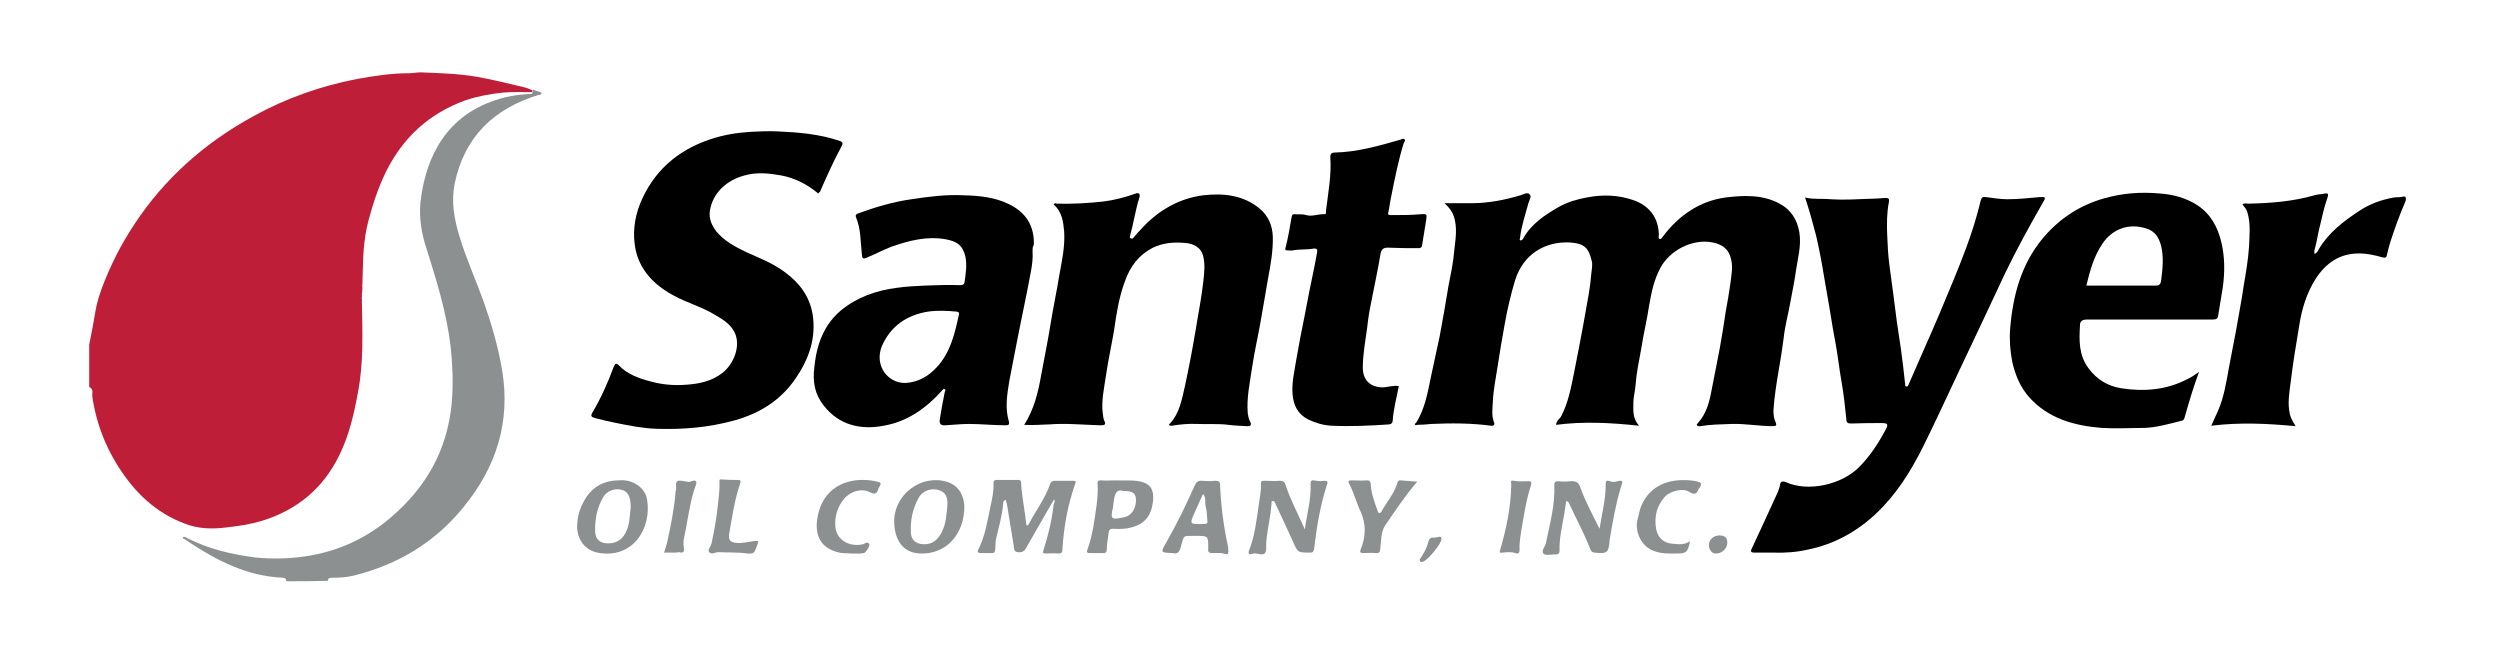 <svg width="153" height="40" viewBox="0 0 153 40" fill="none" xmlns="http://www.w3.org/2000/svg">
<path d="M5.46 21.092C5.595 20.418 5.729 19.744 5.837 19.07C5.917 18.558 6.079 18.072 6.24 17.614C6.751 16.265 7.396 14.971 8.202 13.758C10.056 10.926 12.529 8.742 15.486 7.124C17.475 6.019 19.625 5.264 21.855 4.832C22.904 4.643 23.952 4.482 25.027 4.482C25.269 4.482 25.511 4.428 25.726 4.428C27.07 4.482 28.387 4.509 29.731 4.805C30.537 4.967 31.316 5.156 32.096 5.345C32.23 5.372 32.338 5.425 32.472 5.479C32.499 5.506 32.499 5.533 32.553 5.506L32.58 5.533C32.58 5.56 32.553 5.587 32.553 5.641C31.961 5.641 31.37 5.614 30.779 5.668C29.999 5.749 29.247 5.884 28.521 6.127C26.263 6.936 24.651 8.419 23.603 10.549C23.146 11.493 22.823 12.463 22.554 13.488C22.393 14.081 22.312 14.675 22.259 15.268C22.205 15.996 22.205 16.724 22.178 17.452L22.151 17.479L22.178 17.506C22.178 17.668 22.178 17.829 22.151 17.991H22.124C22.124 17.991 22.124 18.018 22.151 18.018C22.151 18.099 22.151 18.153 22.151 18.234C22.151 18.234 22.124 18.234 22.124 18.261C22.124 18.261 22.124 18.288 22.151 18.288C22.151 18.369 22.151 18.423 22.151 18.504C22.151 18.504 22.151 18.504 22.124 18.504L22.151 18.531C22.178 20.364 22.259 22.198 21.909 24.005C21.667 25.326 21.372 26.62 20.78 27.834C19.786 29.883 18.2 31.204 16.023 31.878C15.297 32.094 14.572 32.202 13.819 32.283C12.959 32.391 12.099 32.364 11.293 32.04C9.788 31.474 8.605 30.476 7.664 29.182C6.589 27.699 5.917 26.081 5.649 24.274C5.622 24.085 5.756 23.816 5.46 23.681C5.46 22.764 5.46 21.928 5.46 21.092Z" fill="#BF1E39"/>
<path d="M17.528 35.573C17.501 35.465 17.501 35.384 17.34 35.357C15.136 35.276 13.255 34.305 11.481 33.119C11.427 33.092 11.373 33.038 11.32 33.011C11.266 32.984 11.185 32.984 11.185 32.876C11.293 32.822 11.373 32.876 11.454 32.93C12.771 33.604 14.169 33.928 15.62 34.117C16.668 34.224 17.716 34.197 18.765 34.036C20.512 33.766 22.097 33.092 23.495 32.013C25.726 30.261 27.177 28.049 27.58 25.218C27.768 23.897 27.715 22.549 27.58 21.227C27.338 19.151 26.72 17.182 26.102 15.214C25.806 14.324 25.645 13.38 25.726 12.437C25.968 10.198 26.909 7.394 30.026 6.235C30.779 5.938 31.558 5.803 32.364 5.749C32.472 5.749 32.633 5.803 32.58 5.587C32.58 5.56 32.606 5.533 32.606 5.479C32.741 5.533 32.875 5.587 33.01 5.614C33.063 5.641 33.144 5.641 33.144 5.722C33.117 5.776 33.063 5.803 32.983 5.803C30.214 6.639 28.414 8.392 27.822 11.25C27.607 12.356 27.795 13.407 28.118 14.459C28.521 15.807 29.112 17.102 29.596 18.45C30.08 19.825 30.483 21.2 30.725 22.629C31.263 25.811 30.376 28.589 28.36 31.043C26.613 33.2 24.355 34.548 21.667 35.222C21.237 35.33 20.78 35.357 20.35 35.357C20.216 35.357 20.082 35.357 20.055 35.546C19.195 35.573 18.361 35.573 17.528 35.573Z" fill="#8C9091"/>
<path d="M100.31 26.054C98.536 25.865 96.897 25.784 95.23 26C95.257 25.73 95.472 25.622 95.553 25.461C95.983 24.625 96.144 23.735 96.332 22.818C96.574 21.578 96.816 20.364 97.031 19.124C97.165 18.342 97.327 17.587 97.381 16.805C97.407 16.508 97.488 16.212 97.407 15.942C97.219 15.16 96.951 14.89 96.037 14.836C94.558 14.783 93.242 15.537 92.731 17.128C92.462 18.018 92.247 18.935 92.086 19.852C91.924 20.715 91.79 21.551 91.656 22.414C91.548 23.142 91.387 23.87 91.36 24.625C91.333 25.056 91.279 25.461 91.441 25.865C91.495 25.973 91.414 26.081 91.253 26.054C90.043 25.892 88.807 25.892 87.597 25.946C87.302 25.973 87.033 26 86.737 26C86.683 26 86.657 26.054 86.603 26C86.549 25.919 86.63 25.919 86.656 25.892C87.221 25.002 87.382 23.978 87.597 22.953C87.758 22.171 87.947 21.362 88.108 20.58C88.296 19.555 88.484 18.531 88.645 17.506C88.78 16.805 88.941 16.104 88.995 15.376C89.076 14.648 89.21 13.947 88.968 13.219C88.861 12.922 88.672 12.679 88.404 12.437C88.968 12.437 89.505 12.437 90.016 12.437C91.064 12.437 92.059 12.248 93.053 11.951C93.242 11.897 93.483 11.735 93.618 11.897C93.752 12.032 93.591 12.248 93.537 12.437C93.349 13.138 93.107 13.839 93.026 14.567C93.026 14.621 92.973 14.675 93.026 14.702C93.08 14.729 93.134 14.702 93.188 14.648C93.698 13.704 94.532 13.165 95.418 12.652C95.956 12.356 96.52 12.194 97.112 12.086C98.079 11.897 99.02 11.924 99.961 12.248C100.901 12.571 101.52 13.299 101.52 14.405C101.52 14.486 101.466 14.594 101.573 14.621C101.681 14.648 101.708 14.54 101.762 14.486C102.729 13.191 104.019 12.302 105.605 12.086C106.707 11.951 107.863 11.897 108.911 12.463C109.61 12.841 109.986 13.434 110.12 14.216C110.255 15.052 110.013 15.834 109.905 16.616C109.825 17.209 109.69 17.83 109.583 18.423C109.448 19.205 109.233 19.96 109.153 20.742C109.072 21.389 108.965 22.036 108.857 22.656C108.723 23.465 108.588 24.274 108.535 25.11C108.535 25.38 108.561 25.622 108.669 25.838C108.75 26.027 108.696 26.081 108.508 26.081C107.648 26.081 106.814 25.919 105.954 25.946C105.309 25.973 104.691 25.973 104.073 26.081C103.992 26.081 103.912 26.108 103.858 26.027C103.804 25.946 103.885 25.946 103.912 25.892C104.422 25.326 104.611 24.625 104.745 23.897C104.906 23.034 105.094 22.171 105.256 21.281C105.39 20.553 105.497 19.852 105.605 19.124C105.712 18.531 105.82 17.937 105.901 17.344C105.954 16.859 106.062 16.4 105.954 15.915C105.82 15.241 105.39 14.944 104.799 14.836C103.589 14.594 102.165 15.322 101.6 16.427C101.224 17.128 101.063 17.91 100.928 18.692C100.794 19.582 100.579 20.445 100.445 21.335C100.31 22.09 100.149 22.818 100.095 23.573C100.068 23.951 99.961 24.301 99.961 24.679C99.961 25.137 99.907 25.596 100.31 26.054Z" fill="black"/>
<path d="M110.47 12.086C111.007 12.22 111.518 12.14 112.029 12.194C112.835 12.248 113.614 12.194 114.394 12.167C114.716 12.167 115.066 12.14 115.388 12.113C115.603 12.113 115.63 12.194 115.603 12.355C115.469 13.03 115.469 13.704 115.496 14.378C115.523 14.998 115.55 15.618 115.63 16.211C115.711 16.805 115.791 17.425 115.872 18.018C115.953 18.584 116.006 19.124 116.087 19.69C116.168 20.229 116.248 20.768 116.329 21.308C116.436 22.063 116.517 22.791 116.598 23.546C116.598 23.6 116.598 23.654 116.678 23.654C116.759 23.654 116.786 23.6 116.813 23.519C117.001 23.087 117.189 22.656 117.377 22.225C117.807 21.227 118.264 20.229 118.694 19.205C119.259 17.856 119.823 16.535 120.334 15.16C120.683 14.216 120.979 13.272 121.221 12.274C121.274 12.086 121.355 12.032 121.516 12.059C121.973 12.113 122.403 12.194 122.86 12.194C123.532 12.194 124.204 12.113 124.876 12.059C125.091 12.059 125.252 12.032 125.064 12.328C124.231 13.784 123.425 15.241 122.699 16.751C121.785 18.692 120.871 20.661 119.93 22.629C119.178 24.22 118.452 25.811 117.673 27.375C116.92 28.885 116.033 30.287 114.797 31.447C113.614 32.552 112.244 33.307 110.658 33.631C109.959 33.793 109.233 33.847 108.508 33.82C108.131 33.82 107.755 33.82 107.379 33.82C107.164 33.82 107.11 33.766 107.218 33.55C107.674 32.579 108.131 31.582 108.588 30.584C108.723 30.287 108.884 29.991 108.938 29.667C108.965 29.478 109.072 29.424 109.287 29.505C110.658 30.125 112.674 29.667 113.749 28.615C114.448 27.914 114.958 27.132 115.415 26.269C115.576 25.973 115.523 25.892 115.173 25.892C114.555 25.892 113.91 25.892 113.292 25.919C113.077 25.919 112.996 25.865 112.996 25.649C112.916 24.867 112.835 24.112 112.701 23.357C112.566 22.602 112.486 21.847 112.351 21.092C112.217 20.364 112.082 19.636 111.975 18.908C111.867 18.234 111.733 17.56 111.625 16.886C111.491 16.05 111.33 15.214 111.142 14.405C110.954 13.677 110.738 12.895 110.47 12.086Z" fill="black"/>
<path d="M50.077 11.843C49.405 11.277 48.652 10.899 47.819 10.738C47.066 10.603 46.314 10.522 45.561 10.738C44.54 11.007 43.599 11.762 43.438 12.949C43.384 13.407 43.572 13.812 43.841 14.162C44.325 14.755 44.997 15.106 45.669 15.429C46.502 15.807 47.362 16.131 48.088 16.697C48.921 17.317 49.539 18.126 49.727 19.205C49.969 20.661 49.512 21.955 48.706 23.142C47.792 24.49 46.502 25.299 44.943 25.73C43.384 26.162 41.798 26.296 40.186 26.242C39.352 26.215 38.546 26.054 37.74 25.892C37.31 25.811 36.88 25.703 36.45 25.595C36.154 25.514 36.127 25.46 36.288 25.191C36.799 24.328 37.202 23.411 37.552 22.467C37.632 22.279 37.686 22.171 37.874 22.36C38.412 22.926 39.138 23.169 39.863 23.357C40.562 23.546 41.261 23.6 41.986 23.546C42.793 23.492 43.572 23.33 44.217 22.818C44.782 22.387 45.319 21.389 45.024 20.499C44.809 19.906 44.298 19.582 43.787 19.285C42.954 18.773 42.013 18.53 41.153 18.045C40.024 17.425 39.164 16.535 38.896 15.268C38.707 14.351 38.815 13.38 39.164 12.49C39.971 10.495 41.449 9.2 43.465 8.526C44.271 8.257 45.077 8.122 45.937 8.068C46.475 8.041 47.039 8.014 47.577 8.041C48.84 8.095 50.13 8.203 51.34 8.607C51.608 8.688 51.608 8.769 51.474 9.012C50.99 9.902 50.587 10.818 50.184 11.735C50.13 11.762 50.103 11.816 50.077 11.843Z" fill="black"/>
<path d="M62.682 26C63.3 25.029 63.542 23.978 63.73 22.899C63.919 21.875 64.133 20.85 64.295 19.825C64.456 18.827 64.671 17.83 64.832 16.832C64.994 15.942 65.182 15.079 65.128 14.189C65.074 13.569 64.994 12.949 64.483 12.518C64.537 12.41 64.617 12.437 64.671 12.464C65.639 12.491 66.579 12.437 67.547 12.329C68.192 12.248 68.81 12.086 69.428 11.87C69.509 11.843 69.616 11.79 69.697 11.843C69.778 11.897 69.751 12.032 69.724 12.113C69.482 12.868 69.375 13.677 69.159 14.432C69.133 14.486 69.133 14.567 69.213 14.594C69.267 14.621 69.348 14.594 69.375 14.54C69.509 14.378 69.67 14.189 69.832 14.028C70.853 12.895 72.143 12.14 73.648 11.951C74.858 11.816 76.094 11.924 77.115 12.787C77.626 13.219 77.868 13.812 77.895 14.459C77.921 15.349 77.76 16.212 77.599 17.075C77.438 17.965 77.303 18.854 77.142 19.717C76.981 20.634 76.766 21.551 76.631 22.468C76.497 23.412 76.282 24.328 76.363 25.299C76.389 25.461 76.416 25.623 76.497 25.784C76.631 26.027 76.524 26.108 76.282 26.081C75.906 26.054 75.556 26.054 75.18 26C74.535 25.919 73.917 25.973 73.272 25.946C72.734 25.919 72.224 25.973 71.713 26.054C71.659 26.054 71.605 26.054 71.579 26.027C71.498 25.946 71.579 25.946 71.605 25.919C72.197 25.272 72.331 24.436 72.519 23.627C72.761 22.495 72.976 21.389 73.164 20.257C73.326 19.232 73.54 18.207 73.648 17.183C73.702 16.697 73.755 16.212 73.648 15.726C73.514 15.106 73.003 14.89 72.465 14.864C71.82 14.81 71.175 14.864 70.557 15.16C69.67 15.618 69.159 16.32 68.837 17.236C68.488 18.18 68.326 19.178 68.192 20.149C68.031 21.119 67.816 22.063 67.681 23.007C67.574 23.762 67.386 24.544 67.493 25.326C67.52 25.461 67.52 25.623 67.574 25.73C67.735 26.027 67.547 26.027 67.332 26.027C66.284 26 65.262 25.892 64.214 25.973C63.623 26 63.166 26.027 62.682 26Z" fill="black"/>
<path d="M63.193 15.376C63.246 16.158 63.005 16.967 62.87 17.776C62.709 18.611 62.521 19.447 62.36 20.283C62.171 21.281 61.956 22.306 61.768 23.33C61.634 24.139 61.499 24.975 61.741 25.784C61.795 26 61.715 26.027 61.526 26.027C60.774 26.027 60.048 25.946 59.296 25.946C58.812 25.946 58.355 26 57.871 26.027C57.548 26.054 57.468 25.919 57.522 25.622C57.602 25.083 57.71 24.544 57.817 24.005C57.844 23.924 57.898 23.843 57.817 23.816C57.737 23.762 57.683 23.87 57.629 23.924C56.662 25.002 55.506 25.811 54.081 26.054C52.684 26.323 51.367 26.027 50.426 24.84C49.862 24.139 49.727 23.357 49.835 22.494C49.889 21.982 49.969 21.497 50.13 21.011C50.399 20.202 50.829 19.528 51.474 18.989C52.469 18.18 53.624 17.776 54.888 17.614C55.452 17.533 56.017 17.506 56.581 17.479C57.307 17.452 58.032 17.425 58.758 17.452C58.892 17.452 59 17.425 59.027 17.29C59.107 16.751 59.188 16.212 59.081 15.699C58.919 15.025 58.597 14.782 57.898 14.648C56.715 14.432 55.613 14.729 54.538 15.106C54.054 15.295 53.598 15.537 53.141 15.726C52.791 15.888 52.764 15.861 52.737 15.457C52.657 14.729 52.684 14 52.388 13.299C52.334 13.137 52.415 13.111 52.523 13.057C53.571 12.679 54.646 12.355 55.775 12.194C56.85 12.032 57.898 11.897 58.973 11.951C59.914 11.978 60.854 12.059 61.741 12.49C62.79 13.003 63.3 13.812 63.273 14.971C63.193 15.106 63.193 15.214 63.193 15.376ZM55.425 23.438C56.232 23.384 56.85 23.007 57.36 22.441C58.167 21.551 58.435 20.418 58.677 19.286C58.704 19.205 58.731 19.097 58.543 19.07C57.952 19.016 57.387 18.989 56.796 19.07C55.479 19.286 54.511 19.96 53.974 21.173C53.49 22.36 54.323 23.465 55.425 23.438Z" fill="black"/>
<path d="M134.579 22.764C134.229 23.708 133.96 24.625 133.692 25.569C133.665 25.703 133.557 25.758 133.477 25.758C132.724 25.946 131.998 26.162 131.219 26.189C130.359 26.189 129.499 26.243 128.639 26.189C126.945 26.054 125.36 25.623 124.177 24.301C123.64 23.681 123.344 22.98 123.156 22.171C123.021 21.497 122.968 20.796 123.021 20.122C123.183 18.099 123.693 16.185 125.01 14.594C126.005 13.407 127.241 12.571 128.773 12.14C129.902 11.816 131.031 11.736 132.186 11.843C132.993 11.897 133.799 12.113 134.498 12.571C135.304 13.111 135.734 13.92 135.949 14.836C136.164 15.753 136.164 16.67 136.03 17.614C135.949 18.153 135.842 18.72 135.761 19.259C135.734 19.502 135.654 19.555 135.412 19.555C132.858 19.555 130.278 19.555 127.725 19.555C127.429 19.555 127.295 19.663 127.295 19.906C127.241 20.823 127.214 21.713 127.805 22.522C128.316 23.223 128.988 23.627 129.821 23.762C131.219 23.978 132.59 23.87 133.88 23.196C134.122 23.088 134.337 22.926 134.579 22.764ZM127.832 17.479C129.203 17.479 130.574 17.479 131.945 17.479C132.186 17.479 132.24 17.344 132.267 17.129C132.348 16.454 132.428 15.78 132.267 15.079C132.133 14.54 131.891 14.135 131.326 13.974C130.278 13.65 129.284 14.001 128.666 14.917C128.155 15.672 127.913 16.535 127.698 17.425C127.698 17.533 127.752 17.506 127.832 17.479Z" fill="black"/>
<path d="M85.608 23.627C85.474 24.328 85.286 25.029 85.232 25.73C85.232 25.865 85.178 25.946 85.017 25.973C83.834 26.054 82.679 26.108 81.496 26.054C80.985 26.027 80.528 25.892 80.072 25.676C79.427 25.353 79.158 24.813 79.104 24.112C79.05 23.411 79.212 22.764 79.319 22.09C79.48 21.173 79.641 20.283 79.83 19.393C80.018 18.369 80.233 17.317 80.448 16.292C80.502 15.996 80.555 15.726 80.609 15.429C80.636 15.268 80.582 15.187 80.394 15.214C79.964 15.294 79.534 15.241 79.131 15.322C79.023 15.348 78.889 15.322 78.781 15.322C78.647 15.322 78.647 15.268 78.674 15.16C78.835 14.54 78.943 13.892 79.05 13.272C79.077 13.137 79.104 13.11 79.238 13.11C79.48 13.137 79.695 13.083 79.937 13.164C80.314 13.272 80.69 13.083 81.066 13.11C81.174 13.11 81.147 13.002 81.147 12.922C81.281 11.816 81.496 10.71 81.415 9.605C81.415 9.389 81.523 9.335 81.684 9.335C83.055 9.308 84.372 8.931 85.689 8.553C85.769 8.526 85.877 8.445 85.958 8.526C86.038 8.607 85.931 8.688 85.904 8.769C85.581 9.821 85.366 10.899 85.151 11.978C85.071 12.328 85.044 12.652 84.963 13.002C84.909 13.191 85.071 13.164 85.178 13.164C85.769 13.164 86.361 13.164 86.952 13.11C87.355 13.083 87.328 13.11 87.275 13.515C87.194 14.027 87.113 14.512 87.033 14.998C87.006 15.187 86.898 15.187 86.791 15.187C86.2 15.187 85.608 15.187 85.044 15.16C84.694 15.133 84.533 15.214 84.479 15.591C84.318 16.562 84.103 17.533 83.915 18.503C83.808 19.016 83.727 19.528 83.673 20.04C83.566 20.849 83.404 21.658 83.404 22.494C83.404 23.249 83.834 23.681 84.587 23.708C84.883 23.708 85.232 23.573 85.608 23.627Z" fill="black"/>
<path d="M140.491 26.081C138.744 25.919 137.078 25.838 135.331 26.054C135.492 25.703 135.6 25.434 135.734 25.164C136.11 24.301 136.245 23.412 136.406 22.522C136.541 21.767 136.702 21.038 136.836 20.284C136.997 19.34 137.186 18.396 137.32 17.452C137.454 16.67 137.589 15.888 137.642 15.079C137.669 14.378 137.75 13.677 137.535 12.976C137.481 12.787 137.347 12.652 137.239 12.518C137.347 12.41 137.481 12.464 137.589 12.464C138.959 12.437 140.33 12.329 141.647 11.951C141.808 11.897 141.97 11.897 142.158 11.87C142.48 11.789 142.534 11.843 142.427 12.14C142.212 12.733 142.104 13.353 141.943 13.974C141.835 14.405 141.782 14.864 141.647 15.295C141.62 15.349 141.647 15.43 141.647 15.538C141.808 15.484 141.862 15.349 141.916 15.241C142.507 14.243 143.421 13.542 144.362 12.922C145.007 12.491 145.733 12.221 146.512 12.086C146.7 12.059 146.888 12.086 147.076 12.032C147.265 11.978 147.265 12.194 147.211 12.329C146.861 13.138 146.566 13.947 146.297 14.783C146.216 15.052 146.136 15.322 146.082 15.591C146.055 15.78 146.001 15.78 145.813 15.753C145.356 15.618 144.872 15.511 144.362 15.511C143.179 15.511 142.346 16.104 141.728 17.048C141.163 17.938 140.868 18.908 140.706 19.96C140.518 21.093 140.33 22.225 140.196 23.331C140.115 24.005 139.981 24.679 140.142 25.353C140.196 25.596 140.33 25.811 140.491 26.081Z" fill="black"/>
<path d="M64.51 30.557C64.294 30.935 64.106 31.258 63.918 31.582C63.542 32.229 63.166 32.903 62.789 33.55C62.682 33.766 62.494 33.82 62.279 33.793C62.037 33.766 62.064 33.55 62.037 33.388C61.903 32.553 61.768 31.744 61.634 30.908C61.607 30.8 61.58 30.692 61.553 30.584C61.419 30.638 61.392 30.719 61.392 30.827C61.338 31.555 61.123 32.256 60.962 32.957C60.908 33.173 60.935 33.388 60.908 33.604C60.908 33.793 60.827 33.874 60.666 33.847C60.451 33.847 60.236 33.847 60.021 33.847C59.914 33.847 59.779 33.82 59.86 33.658C60.29 32.822 60.424 31.905 60.612 31.015C60.72 30.53 60.827 30.072 60.8 29.586C60.8 29.424 60.854 29.371 61.016 29.371C61.446 29.371 61.876 29.371 62.306 29.371C62.494 29.371 62.494 29.479 62.494 29.613C62.547 30.476 62.736 31.312 62.816 32.148C62.897 32.175 62.924 32.121 62.951 32.094C63.381 31.258 63.972 30.503 64.268 29.613C64.321 29.479 64.402 29.424 64.563 29.424C64.94 29.424 65.316 29.424 65.692 29.424C65.853 29.424 65.853 29.479 65.8 29.613C65.343 30.908 65.101 32.256 65.02 33.631C65.02 33.82 64.966 33.874 64.778 33.874C64.536 33.847 64.268 33.874 64.026 33.874C63.864 33.874 63.784 33.874 63.864 33.658C64.16 32.741 64.375 31.824 64.483 30.881C64.51 30.773 64.59 30.719 64.51 30.557Z" fill="#8C9091"/>
<path d="M79.856 32.391C79.991 31.42 80.26 30.503 80.206 29.587C80.206 29.425 80.287 29.371 80.421 29.398C80.636 29.452 80.851 29.452 81.066 29.425C81.2 29.425 81.281 29.452 81.227 29.613C80.797 30.908 80.582 32.256 80.421 33.604C80.394 33.766 80.34 33.82 80.179 33.82C79.426 33.82 79.426 33.82 79.131 33.146C78.781 32.364 78.405 31.582 78.056 30.827C78.029 30.746 77.975 30.638 77.894 30.665C77.76 30.692 77.841 30.8 77.814 30.881C77.76 31.582 77.599 32.256 77.518 32.93C77.491 33.119 77.491 33.308 77.491 33.523C77.491 33.874 77.384 33.982 77.034 33.901C76.873 33.874 76.766 33.847 76.604 33.901C76.47 33.955 76.362 33.901 76.443 33.685C76.793 32.795 76.9 31.852 77.034 30.908C77.088 30.476 77.196 30.045 77.169 29.587C77.169 29.425 77.249 29.425 77.384 29.425C77.706 29.425 78.002 29.452 78.325 29.425C78.513 29.425 78.62 29.479 78.674 29.667C78.969 30.584 79.426 31.42 79.803 32.283C79.803 32.283 79.803 32.31 79.856 32.391Z" fill="#8C9091"/>
<path d="M97.891 32.364C98.026 31.474 98.267 30.611 98.267 29.694C98.267 29.506 98.267 29.344 98.536 29.452C98.671 29.506 98.832 29.506 98.993 29.452C99.396 29.344 99.289 29.532 99.208 29.775C98.886 30.827 98.698 31.932 98.509 33.038V33.065C98.456 33.847 98.348 33.901 97.569 33.82C97.38 33.793 97.354 33.658 97.3 33.55C96.951 32.633 96.467 31.771 96.064 30.881C96.037 30.8 96.01 30.692 95.849 30.665C95.822 30.908 95.768 31.177 95.741 31.42C95.607 32.175 95.418 32.93 95.445 33.712C95.445 33.874 95.365 33.928 95.23 33.928C94.962 33.928 94.639 34.009 94.478 33.901C94.29 33.739 94.558 33.469 94.612 33.227C94.854 32.04 95.177 30.908 95.123 29.694C95.123 29.506 95.177 29.452 95.365 29.452C95.607 29.479 95.875 29.479 96.117 29.452C96.467 29.425 96.628 29.532 96.736 29.883C97.031 30.719 97.488 31.528 97.891 32.364Z" fill="#8C9091"/>
<path d="M37.901 29.398C38.788 29.317 39.487 29.91 39.594 30.53C39.917 32.283 38.761 34.251 36.557 33.82C35.805 33.658 35.348 33.038 35.321 32.283C35.321 31.744 35.429 31.258 35.67 30.8C36.127 29.856 36.88 29.398 37.901 29.398ZM38.6 31.042C38.6 30.422 38.439 30.099 38.089 29.991C37.659 29.856 37.176 30.018 36.934 30.395C36.531 31.069 36.396 31.797 36.423 32.553C36.45 33.038 36.745 33.254 37.229 33.254C37.767 33.254 38.143 32.984 38.358 32.445C38.546 32.013 38.546 31.474 38.6 31.042Z" fill="#8C9091"/>
<path d="M54.726 31.716C54.78 31.069 55.156 30.099 56.285 29.586C57.092 29.236 58.247 29.317 58.731 30.045C59.08 30.584 59.054 31.15 58.946 31.716C58.677 33.038 57.683 33.901 56.366 33.874C55.425 33.874 54.673 33.227 54.726 31.716ZM57.978 30.962C58.005 30.557 57.952 30.18 57.522 30.018C57.038 29.829 56.473 30.018 56.231 30.449C55.855 31.123 55.694 31.878 55.748 32.633C55.775 33.065 56.07 33.281 56.5 33.307C57.065 33.334 57.387 33.038 57.629 32.579C57.898 32.067 57.925 31.501 57.978 30.962Z" fill="#8C9091"/>
<path d="M73.191 32.795C72.358 32.822 72.492 32.66 72.25 33.523C72.17 33.793 72.062 33.928 71.766 33.847H71.74C71.014 33.82 71.014 33.82 71.39 33.173C72.035 32.04 72.6 30.881 73.11 29.721C73.218 29.505 73.325 29.398 73.567 29.424C73.836 29.451 74.105 29.451 74.374 29.424C74.589 29.424 74.669 29.478 74.669 29.694C74.723 30.962 74.884 32.202 75.153 33.442C75.18 33.55 75.153 33.658 75.18 33.766C75.18 33.901 75.099 33.955 74.992 33.901C74.723 33.82 74.454 33.847 74.185 33.847C73.97 33.847 73.917 33.766 73.944 33.577V33.55C73.944 32.795 73.944 32.795 73.191 32.795ZM73.621 30.233C73.46 30.611 73.299 30.934 73.137 31.312C72.788 32.094 72.788 32.094 73.648 32.067C73.675 32.067 73.702 32.067 73.702 32.067C73.863 32.067 73.917 32.013 73.89 31.851C73.863 31.555 73.863 31.231 73.782 30.962C73.728 30.719 73.836 30.449 73.621 30.233Z" fill="#8C9091"/>
<path d="M68.246 29.398C68.837 29.424 69.267 29.37 69.697 29.451C70.288 29.559 70.665 29.829 70.557 30.719C70.477 31.447 70.154 31.959 69.482 32.202C69.052 32.364 68.622 32.391 68.165 32.364C67.95 32.337 67.869 32.418 67.843 32.633C67.816 32.957 67.735 33.281 67.735 33.604C67.735 33.766 67.681 33.874 67.493 33.847C67.224 33.847 66.956 33.847 66.687 33.847C66.499 33.847 66.499 33.766 66.552 33.631C66.875 32.741 66.982 31.824 67.117 30.881C67.171 30.422 67.198 29.991 67.171 29.559C67.171 29.398 67.251 29.398 67.386 29.398C67.708 29.424 68.058 29.398 68.246 29.398ZM68.73 30.045C68.407 29.937 68.273 30.125 68.192 30.476C68.165 30.665 68.138 30.881 68.111 31.069C67.95 31.77 68.004 31.824 68.73 31.663C68.783 31.663 68.81 31.663 68.864 31.636C69.294 31.528 69.59 30.988 69.509 30.449C69.455 30.152 69.267 30.045 68.73 30.045Z" fill="#8C9091"/>
<path d="M86.737 29.478C85.985 30.341 85.393 31.258 84.775 32.148C84.506 32.552 84.533 33.065 84.48 33.523C84.453 33.766 84.453 33.874 84.157 33.847C83.915 33.82 83.673 33.847 83.431 33.847C83.243 33.847 83.216 33.793 83.27 33.631C83.593 32.849 83.619 32.094 83.27 31.312C83.001 30.746 82.867 30.152 82.571 29.613C82.49 29.451 82.517 29.398 82.706 29.398C83.028 29.398 83.324 29.424 83.646 29.398C83.834 29.398 83.861 29.451 83.888 29.613C83.915 30.18 84.103 30.692 84.291 31.204C84.318 31.285 84.318 31.393 84.426 31.393C84.533 31.393 84.56 31.285 84.587 31.231C84.909 30.665 85.34 30.18 85.528 29.532C85.555 29.424 85.608 29.398 85.716 29.398C86.011 29.424 86.361 29.451 86.737 29.478Z" fill="#8C9091"/>
<path d="M103.428 33.119C103.294 33.793 103.213 33.874 102.622 33.874C102.165 33.874 101.708 33.901 101.278 33.739C100.391 33.469 100.015 32.418 100.23 31.744C100.31 31.474 100.337 31.204 100.445 30.962C101.009 29.64 102.245 29.236 103.67 29.425C103.75 29.425 103.831 29.452 103.885 29.479C104.1 29.506 104.154 29.613 104.046 29.802C104.019 29.829 103.992 29.883 103.965 29.91C103.858 30.18 103.75 30.341 103.374 30.099C102.998 29.856 102.218 30.045 101.896 30.395C101.385 30.962 101.224 31.636 101.358 32.391C101.466 32.93 101.842 33.254 102.407 33.281C102.756 33.308 103.079 33.362 103.428 33.119Z" fill="#8C9091"/>
<path d="M52.066 33.874C51.85 33.847 51.609 33.874 51.367 33.82C50.157 33.55 49.862 32.687 50.023 31.717C50.372 29.559 52.254 29.128 53.705 29.479C53.92 29.532 53.947 29.613 53.813 29.802C53.786 29.829 53.759 29.883 53.759 29.91C53.678 30.207 53.544 30.288 53.248 30.126C52.711 29.856 52.012 30.072 51.609 30.584C51.232 31.07 51.071 31.663 51.125 32.256C51.206 33.038 51.958 33.496 52.818 33.308C52.926 33.281 53.06 33.119 53.194 33.281C53.275 33.362 53.006 33.82 52.872 33.847C52.63 33.901 52.361 33.874 52.066 33.874Z" fill="#8C9091"/>
<path d="M46.421 33.146C46.341 33.335 46.287 33.523 46.206 33.712C46.126 33.874 45.964 33.901 45.776 33.874C45.185 33.793 44.567 33.82 43.949 33.793C43.761 33.793 43.519 33.982 43.384 33.766C43.304 33.604 43.519 33.443 43.545 33.254C43.707 32.526 43.841 31.771 43.922 31.016C43.975 30.503 44.056 29.991 44.029 29.479C44.029 29.371 44.029 29.317 44.164 29.344C44.486 29.371 44.809 29.371 45.131 29.371C45.346 29.371 45.346 29.425 45.292 29.613C44.943 30.611 44.809 31.663 44.621 32.688C44.567 33.038 44.701 33.2 45.078 33.227C45.427 33.254 45.776 33.173 46.099 33.119C46.233 33.119 46.314 33.065 46.421 33.146Z" fill="#8C9091"/>
<path d="M92.65 29.425C92.946 29.479 93.214 29.452 93.483 29.452C93.698 29.425 93.752 29.506 93.698 29.694C93.403 30.584 93.268 31.528 93.107 32.445C93.053 32.849 92.972 33.227 92.999 33.631C92.999 33.82 92.946 33.928 92.731 33.847C92.489 33.766 92.22 33.793 91.951 33.82C91.763 33.847 91.763 33.82 91.817 33.631C92.193 32.337 92.462 31.043 92.489 29.694C92.462 29.398 92.462 29.398 92.65 29.425Z" fill="#8C9091"/>
<path d="M41.315 33.82C41.1 33.82 40.885 33.82 40.643 33.82C40.697 33.604 40.777 33.415 40.831 33.199C41.046 32.175 41.261 31.177 41.342 30.125C41.342 30.098 41.342 30.072 41.342 30.072C41.449 29.883 41.288 29.586 41.449 29.451C41.584 29.37 41.825 29.451 42.04 29.478H42.067C42.255 29.559 42.497 29.29 42.605 29.478C42.659 29.613 42.524 29.829 42.471 30.017C42.175 30.988 42.067 32.013 41.852 32.984C41.825 33.172 41.825 33.361 41.852 33.523C41.879 33.739 41.852 33.874 41.557 33.793C41.503 33.793 41.395 33.82 41.315 33.82Z" fill="#8C9091"/>
<path d="M105.229 32.768C105.551 32.768 105.712 32.903 105.712 33.2C105.712 33.577 105.363 33.901 104.987 33.874C104.772 33.874 104.583 33.631 104.583 33.361C104.583 33.038 104.852 32.768 105.229 32.768Z" fill="#8C9091"/>
<path d="M88.215 32.957C88.215 32.984 88.215 32.984 88.215 33.011C88.189 33.307 87.382 34.278 87.114 34.359C87.033 34.386 86.952 34.44 86.898 34.332C86.845 34.224 86.925 34.197 86.952 34.144C87.14 33.847 87.329 33.523 87.409 33.173C87.463 32.984 87.543 32.876 87.758 32.903C87.866 32.903 87.974 32.876 88.081 32.849C88.162 32.849 88.215 32.849 88.215 32.957Z" fill="#8C9091"/>
<path d="M32.553 5.452C32.526 5.479 32.499 5.452 32.472 5.425C32.499 5.425 32.526 5.452 32.553 5.452Z" fill="#8C9091"/>
<path d="M22.151 18.423C22.179 18.423 22.179 18.45 22.151 18.478C22.124 18.45 22.124 18.45 22.151 18.423C22.124 18.423 22.124 18.423 22.151 18.423Z" fill="#8C9091"/>
<path d="M22.124 18.153C22.151 18.18 22.151 18.18 22.124 18.208C22.124 18.208 22.124 18.18 22.124 18.153C22.124 18.18 22.124 18.18 22.124 18.153Z" fill="#8C9091"/>
<path d="M22.124 17.91C22.151 17.938 22.151 17.938 22.124 17.965C22.124 17.938 22.124 17.938 22.124 17.91Z" fill="#8C9091"/>
<path d="M22.151 17.398V17.425C22.151 17.425 22.124 17.398 22.151 17.398Z" fill="#8C9091"/>
<path d="M127.698 17.425C127.752 17.425 127.806 17.425 127.832 17.479C127.752 17.506 127.698 17.533 127.698 17.425Z" fill="#8C9091"/>
</svg>
